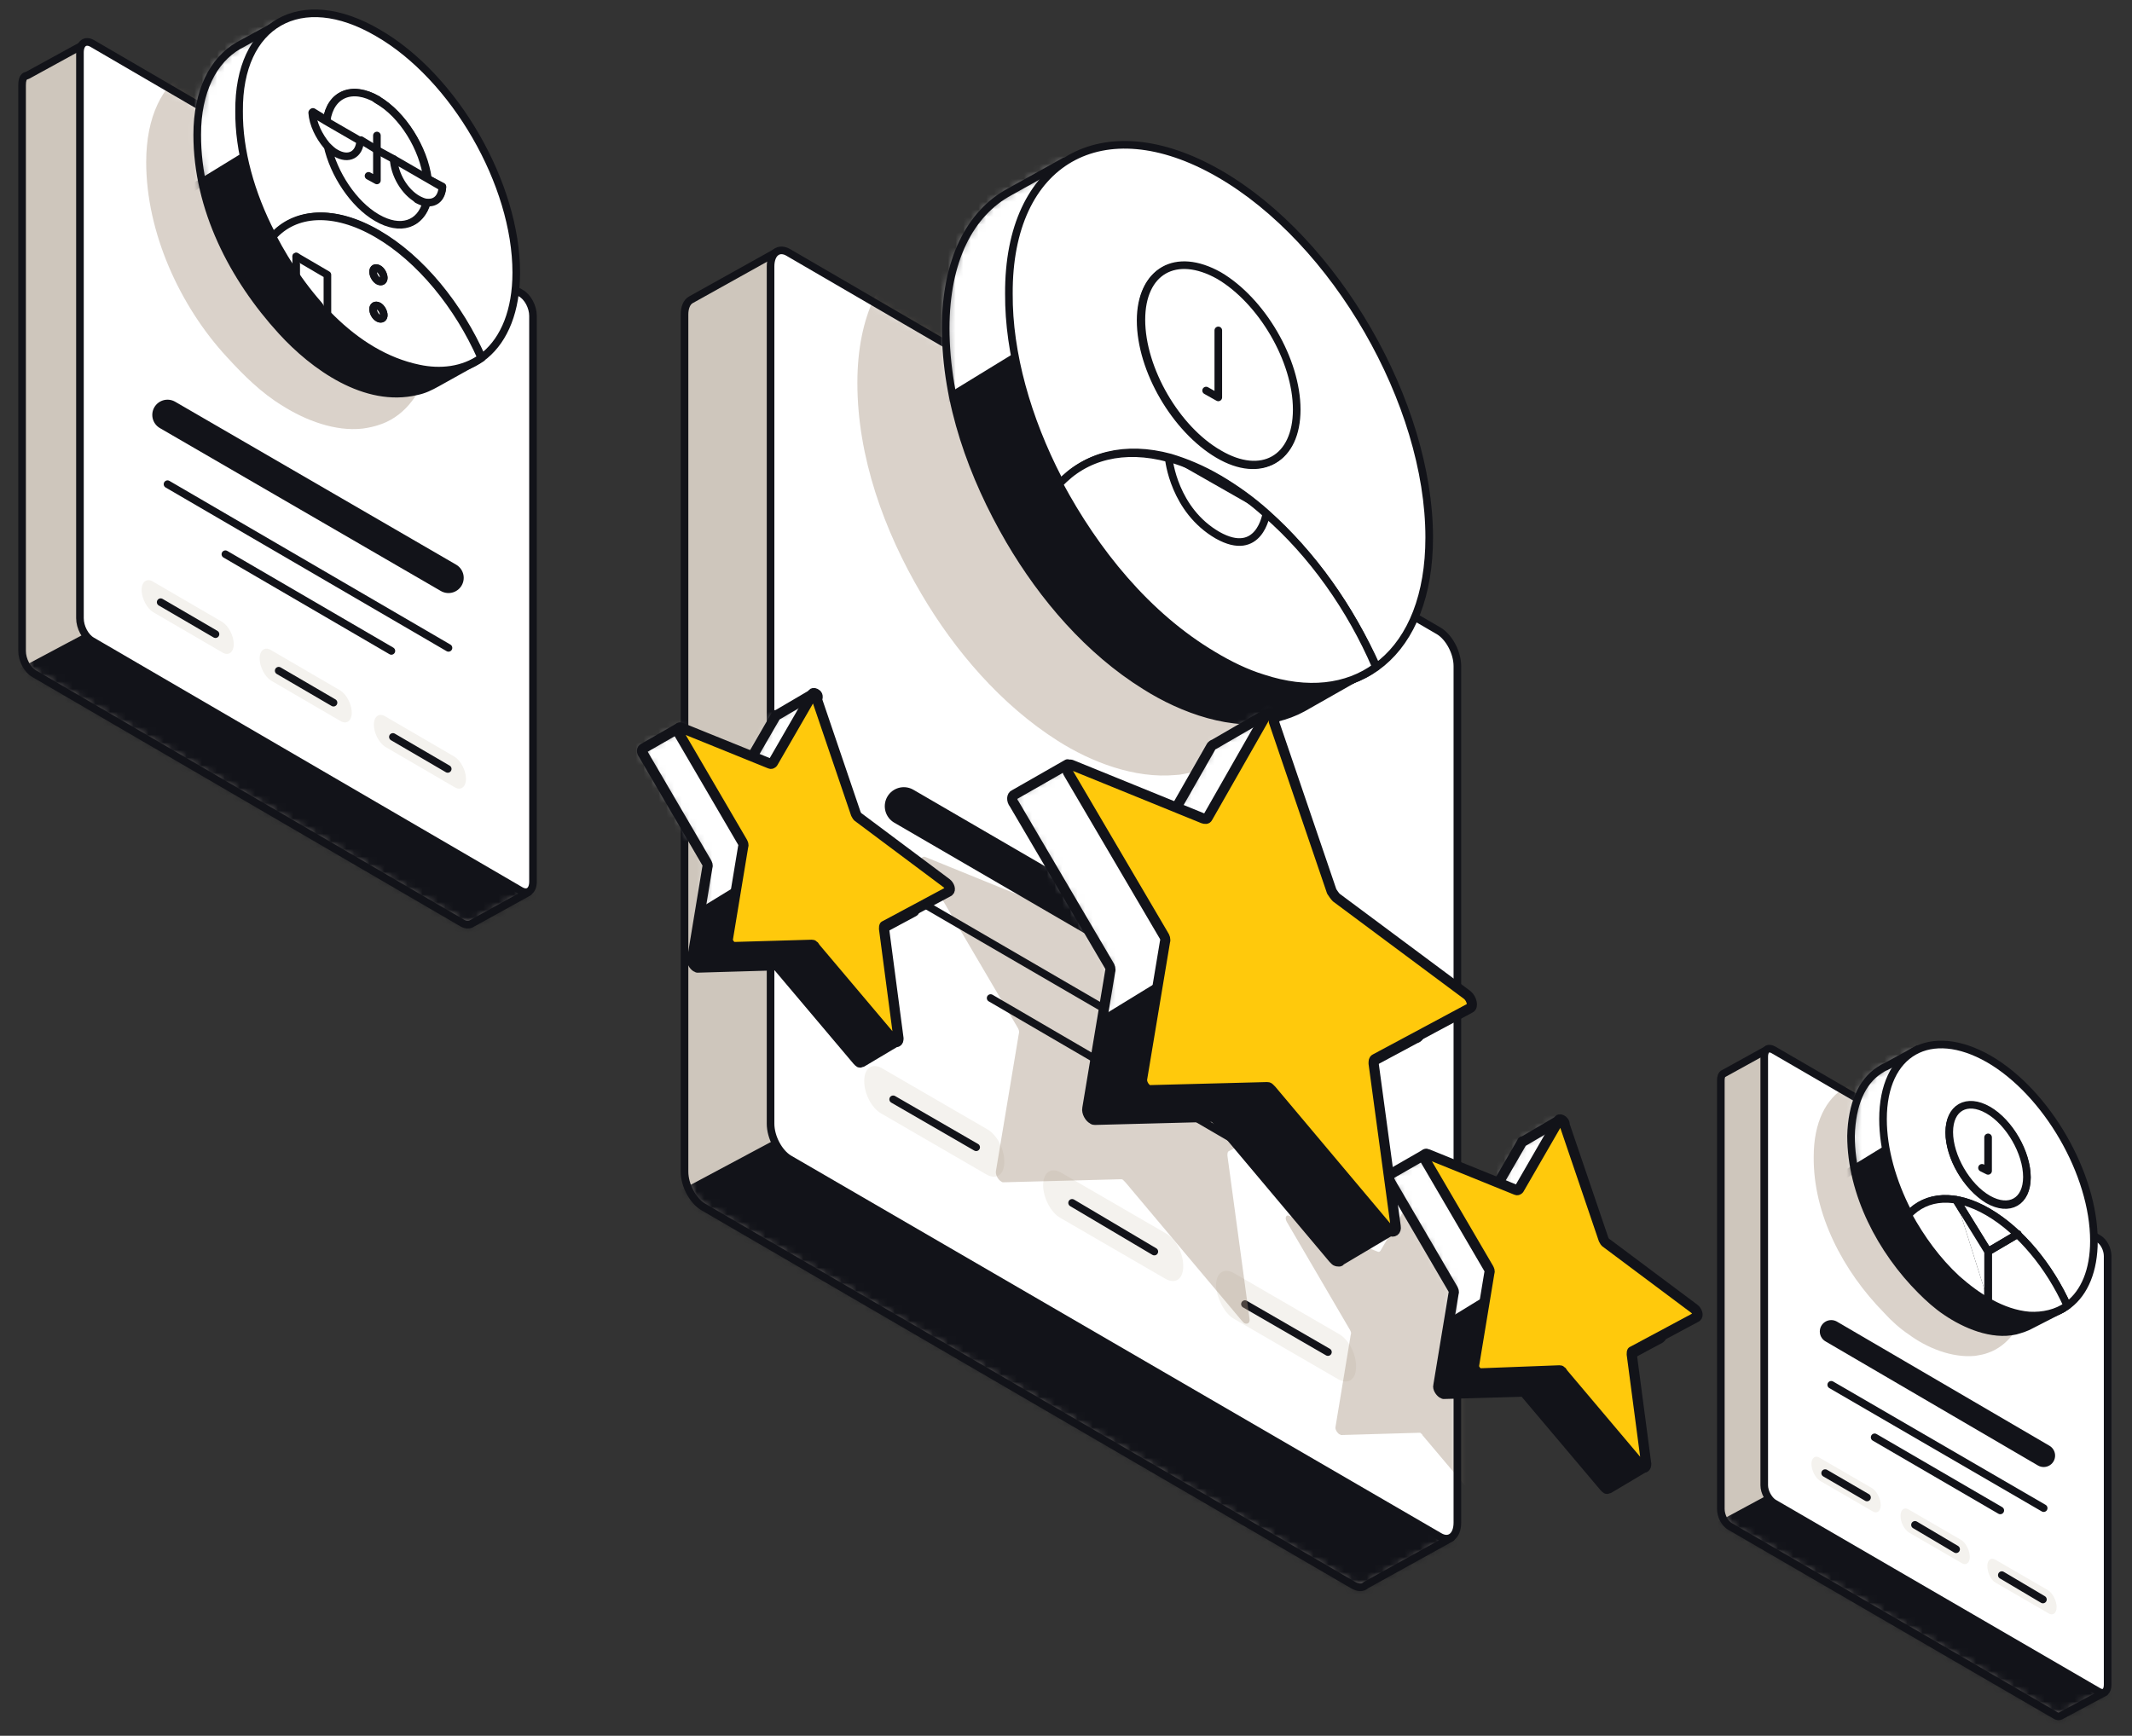 <svg xmlns="http://www.w3.org/2000/svg" width="280" height="228" viewBox="0 0 280 228" fill="none"><rect x="0" y="0" width="280" height="228" fill="#333333" stroke="none"/><g clip-path="url(#clip0_408_8770)"><path d="M276.4 222.3L271.1 212.1V168.1C271.1 167.2 270.6 166.2 269.9 165.8L236.8 146.6L232.2 137.8L226.4 141C226.1 141.1 226 141.5 226 141.9V198.2C226 199.1 226.5 200.1 227.2 200.5L269.9 225.3C270.2 225.5 270.5 225.5 270.8 225.3L276.4 222.3Z" fill="#CEC6BC"></path><mask id="mask0_408_8770" style="mask-type:luminance" maskUnits="userSpaceOnUse" x="226" y="137" width="51" height="89"><path d="M276.4 222.3L271.1 212.1V168.1C271.1 167.2 270.6 166.2 269.9 165.8L236.8 146.6L232.2 137.8L226.4 141C226.1 141.1 226 141.5 226 141.9V198.2C226 199.1 226.5 200.1 227.2 200.5L269.9 225.3C270.2 225.5 270.5 225.5 270.8 225.3L276.4 222.3Z" fill="white"></path></mask><g mask="url(#mask0_408_8770)"><path d="M221.3 202.8L233.9 196L306.4 238.8L293.4 247L221.3 202.8Z" fill="#121319" stroke="#121319" stroke-miterlimit="10" stroke-linecap="round" stroke-linejoin="round"></path></g><path d="M276.4 222.3L271.1 212.1V168.1C271.1 167.2 270.6 166.2 269.9 165.8L236.8 146.6L232.2 137.8L226.4 141C226.1 141.1 226 141.5 226 141.9V198.2C226 199.1 226.5 200.1 227.2 200.5L269.9 225.3C270.2 225.5 270.5 225.5 270.8 225.3L276.4 222.3Z" stroke="#121319" stroke-miterlimit="10" stroke-linecap="round" stroke-linejoin="round"></path><path d="M232.901 197.4L275.601 222.2C276.301 222.6 276.801 222.2 276.801 221.3V165C276.801 164.1 276.301 163.1 275.601 162.7L232.901 137.9C232.201 137.5 231.701 137.9 231.701 138.8V195.1C231.701 196 232.301 197 232.901 197.4Z" fill="white"></path><mask id="mask1_408_8770" style="mask-type:luminance" maskUnits="userSpaceOnUse" x="231" y="137" width="46" height="86"><path d="M232.901 197.4L275.601 222.2C276.301 222.6 276.801 222.2 276.801 221.3V165C276.801 164.1 276.301 163.1 275.601 162.7L232.901 137.9C232.201 137.5 231.701 137.9 231.701 138.8V195.1C231.701 196 232.301 197 232.901 197.4Z" fill="white"></path></mask><g mask="url(#mask1_408_8770)"><path opacity="0.4" d="M250.7 175.3C249.5 174.5 248.4 173.5 247.4 172.4C242.1 167 238.1 159.5 238.2 151.9C238.2 143 244.6 139.3 252.3 143.8C260.1 148.3 266.4 159.2 266.4 168.1C266.4 169.3 266.3 170.5 266 171.7C265.4 174.3 263.7 176.8 261.1 177.7C260.6 177.9 260 178 259.4 178.1C256.3 178.4 253 177 250.7 175.3Z" fill="#A28F7B"></path></g><path d="M232.901 197.4L275.601 222.2C276.301 222.6 276.801 222.2 276.801 221.3V165C276.801 164.1 276.301 163.1 275.601 162.7L232.901 137.9C232.201 137.5 231.701 137.9 231.701 138.8V195.1C231.701 196 232.301 197 232.901 197.4Z" stroke="#121319" stroke-miterlimit="10" stroke-linecap="round" stroke-linejoin="round"></path><path d="M250.701 201.3L257.601 205.3C258.201 205.7 258.701 205.3 258.701 204.5C258.701 203.7 258.201 202.7 257.601 202.3L250.701 198.3C250.101 197.9 249.601 198.3 249.601 199.1C249.601 200 250.101 200.9 250.701 201.3Z" fill="#F4F2EE"></path><path d="M262.102 207.9L269.002 211.9C269.602 212.3 270.102 211.9 270.102 211.1C270.102 210.3 269.602 209.3 269.002 208.9L262.102 204.9C261.502 204.5 261.002 204.9 261.002 205.7C261.002 206.6 261.502 207.6 262.102 207.9Z" fill="#F4F2EE"></path><path d="M239 194.5L245.9 198.5C246.5 198.9 247 198.5 247 197.7C247 196.9 246.5 195.9 245.9 195.5L239 191.5C238.4 191.1 237.9 191.5 237.9 192.3C237.9 193.1 238.4 194.1 239 194.5Z" fill="#F4F2EE"></path><path d="M268.4 198.1L240.5 181.9" stroke="#121319" stroke-miterlimit="10" stroke-linecap="round" stroke-linejoin="round"></path><path d="M268.4 191.2L240.5 174.9" stroke="#121319" stroke-width="3" stroke-miterlimit="10" stroke-linecap="round" stroke-linejoin="round"></path><path d="M268.301 210.1L262.901 206.9" stroke="#121319" stroke-miterlimit="10" stroke-linecap="round" stroke-linejoin="round"></path><path d="M256.9 203.5L251.5 200.3" stroke="#121319" stroke-miterlimit="10" stroke-linecap="round" stroke-linejoin="round"></path><path d="M245.201 196.7L239.701 193.5" stroke="#121319" stroke-miterlimit="10" stroke-linecap="round" stroke-linejoin="round"></path><path d="M262.701 198.4L246.201 188.8" stroke="#121319" stroke-miterlimit="10" stroke-linecap="round" stroke-linejoin="round"></path><path d="M270.9 171.9L269.5 171.4C270.4 169.8 270.9 167.8 270.9 165.3C270.9 156.5 264.7 145.8 257.1 141.4C255.2 140.3 253.3 139.7 251.6 139.5L251.9 137.8L247.7 140.1C247.4 140.2 247.1 140.4 246.8 140.6C244.5 142.1 243.2 145.1 243.1 149.2C243.1 156.8 247.1 164.3 252.3 169.5C253.3 170.5 254.4 171.5 255.6 172.3C258.1 174 261.6 175.5 264.7 174.8C265.4 174.6 266.1 174.4 266.8 174L270.9 171.9Z" fill="#121319"></path><mask id="mask2_408_8770" style="mask-type:luminance" maskUnits="userSpaceOnUse" x="243" y="137" width="28" height="38"><path d="M270.9 171.9L269.5 171.4C270.4 169.8 270.9 167.8 270.9 165.3C270.9 156.5 264.7 145.8 257.1 141.4C255.2 140.3 253.3 139.7 251.6 139.5L251.9 137.8L247.7 140.1C247.4 140.2 247.1 140.4 246.8 140.6C244.5 142.1 243.2 145.1 243.1 149.2C243.1 156.8 247.1 164.3 252.3 169.5C253.3 170.5 254.4 171.5 255.6 172.3C258.1 174 261.6 175.5 264.7 174.8C265.4 174.6 266.1 174.4 266.8 174L270.9 171.9Z" fill="white"></path></mask><g mask="url(#mask2_408_8770)"><path d="M314.1 110.3L297.3 101.2L200.4 158.3L217.8 169.3L314.1 110.3Z" fill="white" stroke="#121319" stroke-miterlimit="10" stroke-linecap="round" stroke-linejoin="round"></path></g><path d="M270.9 171.9L269.5 171.4C270.4 169.8 270.9 167.8 270.9 165.3C270.9 156.5 264.7 145.8 257.1 141.4C255.2 140.3 253.3 139.7 251.6 139.5L251.9 137.8L247.7 140.1C247.4 140.2 247.1 140.4 246.8 140.6C244.5 142.1 243.2 145.1 243.1 149.2C243.1 156.8 247.1 164.3 252.3 169.5C253.3 170.5 254.4 171.5 255.6 172.3C258.1 174 261.6 175.5 264.7 174.8C265.4 174.6 266.1 174.4 266.8 174L270.9 171.9Z" stroke="#121319" stroke-miterlimit="10" stroke-linecap="round" stroke-linejoin="round"></path><path d="M263.2 172H263.1C263.2 171.9 263.2 172 263.2 172ZM258.9 169.5L259 169.6C259 169.5 258.9 169.5 258.9 169.5ZM263.4 172.1C263.4 172.1 263.3 172.1 263.3 172C263.3 172 263.4 172 263.4 172.1ZM258.7 169.3L258.8 169.4C258.8 169.4 258.8 169.4 258.7 169.3ZM261.1 157.6C263.9 159.2 266.2 157.9 266.2 154.7C266.2 151.5 263.9 147.5 261.1 145.9C258.3 144.3 256 145.6 256 148.8C256 152 258.3 155.9 261.1 157.6ZM261.2 139.1C268.8 143.5 275 154.2 275 163C275 170.8 270 174.5 263.5 172.1C266.7 173.3 269.5 173 271.5 171.5C269.2 166.4 265.4 161.7 261.1 159.2C256.8 156.7 253 157 250.7 159.5C252.7 163.3 255.5 166.8 258.7 169.3C252.2 164.2 247.3 154.9 247.3 147C247.3 138.2 253.5 134.7 261.2 139.1Z" fill="white"></path><path d="M258.7 169.3L258.8 169.4C258.8 169.4 258.8 169.4 258.7 169.3ZM258.7 169.3C255.5 166.8 252.7 163.3 250.7 159.5C253 157 256.8 156.7 261.1 159.2C265.4 161.7 269.2 166.4 271.5 171.5C269.5 173 266.7 173.3 263.5 172.1C270 174.5 275 170.8 275 163C275 154.2 268.8 143.5 261.2 139.1C253.5 134.7 247.3 138.2 247.3 147C247.3 154.9 252.2 164.2 258.7 169.3ZM260.3 170.5C260.4 170.5 260.4 170.5 260.3 170.5ZM260 170.2C260 170.3 260 170.3 260 170.2ZM262.2 171.5C262.1 171.5 262.1 171.5 262.2 171.5ZM259.6 170C259.7 170 259.7 170 259.6 170ZM262.9 171.8C262.8 171.8 262.8 171.8 262.9 171.8ZM263.1 171.9C263 171.9 263 171.9 263.1 171.9ZM263.2 172H263.1C263.2 171.9 263.2 172 263.2 172ZM258.9 169.5L259 169.6C259 169.5 258.9 169.5 258.9 169.5ZM263.4 172.1C263.4 172.1 263.3 172.1 263.3 172C263.3 172 263.4 172 263.4 172.1ZM261.1 157.6C263.9 159.2 266.2 157.9 266.2 154.7C266.2 151.5 263.9 147.5 261.1 145.9C258.3 144.3 256 145.6 256 148.8C256 152 258.3 155.9 261.1 157.6Z" stroke="#121319" stroke-miterlimit="10" stroke-linecap="round" stroke-linejoin="round"></path><path d="M261.099 145.8C263.899 147.4 266.199 151.4 266.199 154.6C266.199 157.8 263.899 159.1 261.099 157.5C258.299 155.9 255.999 151.9 255.999 148.7C255.999 145.5 258.299 144.2 261.099 145.8Z" fill="white" stroke="#121319" stroke-miterlimit="10" stroke-linecap="round" stroke-linejoin="round"></path><path d="M261.1 170.9V164.4L256.9 157.6M261.1 159.2C265.4 161.7 269.2 166.4 271.5 171.5C270.1 172.5 268.3 172.9 266.5 172.8C262.9 172.5 259.6 170.3 257 168C254.4 165.6 252.3 162.7 250.6 159.6C253 157 256.8 156.7 261.1 159.2Z" fill="white"></path><path d="M261.1 170.9V164.4M261.1 164.4L256.9 157.6M261.1 164.4L265 162.1M261.1 159.2C265.4 161.7 269.2 166.4 271.5 171.5C270.1 172.5 268.3 172.9 266.5 172.8C262.9 172.5 259.6 170.3 257 168C254.4 165.6 252.3 162.7 250.6 159.6C253 157 256.8 156.7 261.1 159.2Z" stroke="#121319" stroke-miterlimit="10" stroke-linecap="round" stroke-linejoin="round"></path><path d="M261.1 149.4V153.8L260.3 153.4" fill="white"></path><path d="M261.1 149.4V153.8L260.3 153.4" stroke="#121319" stroke-miterlimit="10" stroke-linecap="round" stroke-linejoin="round"></path><path d="M256.9 157.6L261.1 164.4V170.9" fill="white"></path><path d="M256.9 157.6L261.1 164.4V170.9" stroke="#121319" stroke-miterlimit="10" stroke-linecap="round" stroke-linejoin="round"></path><path d="M265 162.1L261.1 164.4L265 162.1Z" fill="white" stroke="#121319" stroke-miterlimit="10" stroke-linecap="round" stroke-linejoin="round"></path><path d="M190.6 202L180.1 194.1V93.8C180.1 92 179 90 177.7 89.2L102.2 45.3L102 33.1L90.7 39.4C90.2 39.7 89.9 40.4 89.9 41.3V153.9C89.9 155.7 91 157.7 92.3 158.5L177.7 208.2C178.4 208.6 179 208.6 179.4 208.2L190.6 202Z" fill="#CEC6BC"></path><mask id="mask3_408_8770" style="mask-type:luminance" maskUnits="userSpaceOnUse" x="89" y="33" width="102" height="176"><path d="M190.6 202L180.1 194.1V93.8C180.1 92 179 90 177.7 89.2L102.2 45.3L102 33.1L90.7 39.4C90.2 39.7 89.9 40.4 89.9 41.3V153.9C89.9 155.7 91 157.7 92.3 158.5L177.7 208.2C178.4 208.6 179 208.6 179.4 208.2L190.6 202Z" fill="white"></path></mask><g mask="url(#mask3_408_8770)"><path d="M87.899 157.7L103.999 149.1L196.199 203.5L179.599 213.9L87.899 157.7Z" fill="#121319" stroke="#121319" stroke-miterlimit="10" stroke-linecap="round" stroke-linejoin="round"></path></g><path d="M190.6 202L180.1 194.1V93.8C180.1 92 179 90 177.7 89.2L102.2 45.3L102 33.1L90.7 39.4C90.2 39.7 89.9 40.4 89.9 41.3V153.9C89.9 155.7 91 157.7 92.3 158.5L177.7 208.2C178.4 208.6 179 208.6 179.4 208.2L190.6 202Z" stroke="#121319" stroke-miterlimit="10" stroke-linecap="round" stroke-linejoin="round"></path><path d="M103.6 152.2L189 201.8C190.3 202.6 191.4 201.8 191.4 200V87.5C191.4 85.7 190.3 83.7 189 82.9L103.6 33.2C102.3 32.4 101.2 33.2 101.2 35V147.6C101.2 149.4 102.3 151.4 103.6 152.2Z" fill="white"></path><mask id="mask4_408_8770" style="mask-type:luminance" maskUnits="userSpaceOnUse" x="101" y="32" width="91" height="171"><path d="M103.6 152.2L189 201.8C190.3 202.6 191.4 201.8 191.4 200V87.5C191.4 85.7 190.3 83.7 189 82.9L103.6 33.2C102.3 32.4 101.2 33.2 101.2 35V147.6C101.2 149.4 102.3 151.4 103.6 152.2Z" fill="white"></path></mask><g mask="url(#mask4_408_8770)"><path d="M139.3 160L153.1 168C154.4 168.7 155.4 168 155.4 166.3C155.4 164.6 154.4 162.7 153.1 162L139.3 154C138 153.3 137 154 137 155.7C137 157.3 138 159.3 139.3 160Z" fill="#F4F2EE"></path></g><mask id="mask5_408_8770" style="mask-type:luminance" maskUnits="userSpaceOnUse" x="101" y="32" width="91" height="171"><path d="M103.6 152.2L189 201.8C190.3 202.6 191.4 201.8 191.4 200V87.5C191.4 85.7 190.3 83.7 189 82.9L103.6 33.2C102.3 32.4 101.2 33.2 101.2 35V147.6C101.2 149.4 102.3 151.4 103.6 152.2Z" fill="white"></path></mask><g mask="url(#mask5_408_8770)"><path d="M162 173.2L175.8 181.2C177.1 181.9 178.1 181.2 178.1 179.5C178.1 177.8 177.1 175.9 175.8 175.2L162 167.2C160.7 166.5 159.7 167.2 159.7 168.9C159.8 170.5 160.8 172.5 162 173.2Z" fill="#F4F2EE"></path></g><mask id="mask6_408_8770" style="mask-type:luminance" maskUnits="userSpaceOnUse" x="101" y="32" width="91" height="171"><path d="M103.6 152.2L189 201.8C190.3 202.6 191.4 201.8 191.4 200V87.5C191.4 85.7 190.3 83.7 189 82.9L103.6 33.2C102.3 32.4 101.2 33.2 101.2 35V147.6C101.2 149.4 102.3 151.4 103.6 152.2Z" fill="white"></path></mask><g mask="url(#mask6_408_8770)"><path d="M115.8 146.3L129.6 154.3C130.9 155 131.9 154.3 131.9 152.6C131.9 150.9 130.9 149 129.6 148.3L115.8 140.3C114.5 139.6 113.5 140.3 113.5 142C113.5 143.7 114.5 145.6 115.8 146.3Z" fill="#F4F2EE"></path></g><mask id="mask7_408_8770" style="mask-type:luminance" maskUnits="userSpaceOnUse" x="101" y="32" width="91" height="171"><path d="M103.6 152.2L189 201.8C190.3 202.6 191.4 201.8 191.4 200V87.5C191.4 85.7 190.3 83.7 189 82.9L103.6 33.2C102.3 32.4 101.2 33.2 101.2 35V147.6C101.2 149.4 102.3 151.4 103.6 152.2Z" fill="white"></path></mask><g mask="url(#mask7_408_8770)"><path d="M174.4 177.6L163.5 171.3" stroke="#121319" stroke-miterlimit="10" stroke-linecap="round" stroke-linejoin="round"></path></g><mask id="mask8_408_8770" style="mask-type:luminance" maskUnits="userSpaceOnUse" x="101" y="32" width="91" height="171"><path d="M103.6 152.2L189 201.8C190.3 202.6 191.4 201.8 191.4 200V87.5C191.4 85.7 190.3 83.7 189 82.9L103.6 33.2C102.3 32.4 101.2 33.2 101.2 35V147.6C101.2 149.4 102.3 151.4 103.6 152.2Z" fill="white"></path></mask><g mask="url(#mask8_408_8770)"><path d="M151.6 164.4L140.8 158" stroke="#121319" stroke-miterlimit="10" stroke-linecap="round" stroke-linejoin="round"></path></g><mask id="mask9_408_8770" style="mask-type:luminance" maskUnits="userSpaceOnUse" x="101" y="32" width="91" height="171"><path d="M103.6 152.2L189 201.8C190.3 202.6 191.4 201.8 191.4 200V87.5C191.4 85.7 190.3 83.7 189 82.9L103.6 33.2C102.3 32.4 101.2 33.2 101.2 35V147.6C101.2 149.4 102.3 151.4 103.6 152.2Z" fill="white"></path></mask><g mask="url(#mask9_408_8770)"><path d="M128.201 150.7L117.301 144.4" stroke="#121319" stroke-miterlimit="10" stroke-linecap="round" stroke-linejoin="round"></path></g><mask id="mask10_408_8770" style="mask-type:luminance" maskUnits="userSpaceOnUse" x="101" y="32" width="91" height="171"><path d="M103.6 152.2L189 201.8C190.3 202.6 191.4 201.8 191.4 200V87.5C191.4 85.7 190.3 83.7 189 82.9L103.6 33.2C102.3 32.4 101.2 33.2 101.2 35V147.6C101.2 149.4 102.3 151.4 103.6 152.2Z" fill="white"></path></mask><g mask="url(#mask10_408_8770)"><path opacity="0.4" d="M138.9 97.3C131.5 92.6 125.4 85.5 121 78C116.1 69.7 112.6 60 112.6 50.3C112.6 32.7 125.1 25.7 140.4 34.5C155.7 43.3 168 64.7 168 82.3C168 93 163.3 99.8 156.3 101.5C155.7 101.6 155 101.8 154.4 101.8C149 102.3 143.3 100.1 138.9 97.3Z" fill="#A28F7B"></path></g><mask id="mask11_408_8770" style="mask-type:luminance" maskUnits="userSpaceOnUse" x="101" y="32" width="91" height="171"><path d="M103.6 152.2L189 201.8C190.3 202.6 191.4 201.8 191.4 200V87.5C191.4 85.7 190.3 83.7 189 82.9L103.6 33.2C102.3 32.4 101.2 33.2 101.2 35V147.6C101.2 149.4 102.3 151.4 103.6 152.2Z" fill="white"></path></mask><g mask="url(#mask11_408_8770)"><g opacity="0.4"><path d="M186.9 155.2C186.7 155.1 186.5 155.1 186.5 155.3L181.3 164.3C181.2 164.4 181.1 164.5 180.9 164.4L169.3 159.7C168.9 159.5 168.7 160 169 160.5L177.3 174.7C177.4 174.9 177.5 175.1 177.4 175.3L175.4 187.4C175.3 187.7 175.6 188.2 175.9 188.4C176 188.4 176.1 188.5 176.1 188.5L186.4 188.2C186.5 188.2 186.6 188.2 186.6 188.3C186.7 188.3 186.8 188.4 186.8 188.5L197.1 200.7C197.2 200.8 197.3 200.9 197.3 200.9C197.6 201.1 197.8 200.9 197.8 200.5L195.9 186.1C195.9 185.9 195.9 185.7 196 185.7L204.4 181.2C204.7 181 204.5 180.4 204.1 180.1L192.6 171.5C192.4 171.4 192.3 171.2 192.2 171L187.1 156C187.3 155.6 187.1 155.3 186.9 155.2Z" fill="#A28F7B"></path></g></g><mask id="mask12_408_8770" style="mask-type:luminance" maskUnits="userSpaceOnUse" x="101" y="32" width="91" height="171"><path d="M103.6 152.2L189 201.8C190.3 202.6 191.4 201.8 191.4 200V87.5C191.4 85.7 190.3 83.7 189 82.9L103.6 33.2C102.3 32.4 101.2 33.2 101.2 35V147.6C101.2 149.4 102.3 151.4 103.6 152.2Z" fill="white"></path></mask><g mask="url(#mask12_408_8770)"><g opacity="0.4"><path d="M147.801 105.9C147.501 105.7 147.301 105.8 147.101 106L139.401 119.5C139.301 119.7 139.101 119.7 138.801 119.6L121.601 112.6C121.001 112.3 120.701 113.1 121.201 113.8L133.601 134.9C133.801 135.2 133.901 135.5 133.801 135.8L130.801 153.8C130.701 154.3 131.101 155 131.501 155.2C131.601 155.3 131.701 155.3 131.801 155.3L147.201 154.9C147.301 154.9 147.401 154.9 147.501 155C147.601 155.1 147.701 155.2 147.801 155.3L163.101 173.5C163.201 173.6 163.301 173.7 163.401 173.8C163.801 174 164.201 173.8 164.101 173.2L161.201 151.8C161.201 151.5 161.201 151.3 161.401 151.2L173.901 144.5C174.301 144.3 174.101 143.3 173.501 142.8L156.301 130C156.101 129.8 155.901 129.5 155.701 129.2L148.101 106.9C148.301 106.4 148.101 106.1 147.801 105.9Z" fill="#A28F7B"></path></g></g><path d="M103.6 152.2L189 201.8C190.3 202.6 191.4 201.8 191.4 200V87.5C191.4 85.7 190.3 83.7 189 82.9L103.6 33.2C102.3 32.4 101.2 33.2 101.2 35V147.6C101.2 149.4 102.3 151.4 103.6 152.2Z" stroke="#121319" stroke-miterlimit="10" stroke-linecap="round" stroke-linejoin="round"></path><path d="M174.6 149.7L118.7 117.2" stroke="#121319" stroke-miterlimit="10" stroke-linecap="round" stroke-linejoin="round"></path><path d="M174.6 138.4L118.7 105.9" stroke="#121319" stroke-width="5" stroke-miterlimit="10" stroke-linecap="round" stroke-linejoin="round"></path><path d="M163.201 150.4L130.101 131.1" stroke="#121319" stroke-miterlimit="10" stroke-linecap="round" stroke-linejoin="round"></path><path d="M179.6 75.2C179.6 57.6 167.3 36.3 152 27.4C147.7 24.9 143.6 23.7 139.9 23.6L139.8 21.2L132.6 25.2C127.4 28 124.2 34.2 124.2 43.1C124.2 52.9 127.7 62.6 132.6 71C137 78.5 143 85.5 150.4 90.1C155.3 93.2 161.9 95.6 167.7 94.3C168.9 94 170 93.6 171.1 93L179.2 88.4L176.6 87.3C178.6 84.2 179.6 80.1 179.6 75.2Z" fill="#121319"></path><mask id="mask13_408_8770" style="mask-type:luminance" maskUnits="userSpaceOnUse" x="124" y="21" width="56" height="74"><path d="M179.6 75.2C179.6 57.6 167.3 36.3 152 27.4C147.7 24.9 143.6 23.7 139.9 23.6L139.8 21.2L132.6 25.2C127.4 28 124.2 34.2 124.2 43.1C124.2 52.9 127.7 62.6 132.6 71C137 78.5 143 85.5 150.4 90.1C155.3 93.2 161.9 95.6 167.7 94.3C168.9 94 170 93.6 171.1 93L179.2 88.4L176.6 87.3C178.6 84.2 179.6 80.1 179.6 75.2Z" fill="white"></path></mask><g mask="url(#mask13_408_8770)"><path d="M222.1 -7.5L200.7 -19L77.6 53.5L99.7 67.5L222.1 -7.5Z" fill="white" stroke="#121319" stroke-miterlimit="10" stroke-linecap="round" stroke-linejoin="round"></path></g><path d="M179.6 75.2C179.6 57.6 167.3 36.3 152 27.4C147.7 24.9 143.6 23.7 139.9 23.6L139.8 21.2L132.6 25.2C127.4 28 124.2 34.2 124.2 43.1C124.2 52.9 127.7 62.6 132.6 71C137 78.5 143 85.5 150.4 90.1C155.3 93.2 161.9 95.6 167.7 94.3C168.9 94 170 93.6 171.1 93L179.2 88.4L176.6 87.3C178.6 84.2 179.6 80.1 179.6 75.2Z" stroke="#121319" stroke-miterlimit="10" stroke-linecap="round" stroke-linejoin="round"></path><path d="M156.701 84.3C156.701 84.3 156.801 84.3 156.801 84.4C156.801 84.4 156.701 84.4 156.701 84.3ZM156.301 84.1L156.401 84.2C156.401 84.1 156.401 84.1 156.301 84.1ZM155.201 83.2C155.301 83.3 155.401 83.3 155.501 83.4C155.401 83.4 155.301 83.3 155.201 83.2ZM164.901 88.8C164.801 88.8 164.801 88.7 164.701 88.7C164.801 88.7 164.901 88.8 164.901 88.8ZM160.001 59.7C165.601 63 170.201 60.3 170.201 53.9C170.201 47.4 165.701 39.5 160.001 36.3C154.401 33.1 149.801 35.7 149.801 42.1C149.801 48.6 154.401 56.4 160.001 59.7ZM160.101 22.8C175.401 31.6 187.701 53 187.701 70.6C187.701 85.8 178.401 93.1 166.001 89.1C171.801 91 177.001 90.3 180.801 87.6C177.401 80 172.301 72.8 166.401 67.5C164.401 65.7 162.301 64.2 160.101 62.9C157.901 61.6 155.701 60.7 153.701 60.1C147.801 58.5 142.701 59.8 139.301 63.5C143.401 71.2 149.001 78.2 155.301 83.1C142.301 73 132.401 54.2 132.501 38.6C132.401 21.1 144.801 14 160.101 22.8Z" fill="white"></path><path d="M156.001 83.8L156.101 83.9M164.201 88.5C164.201 88.5 164.101 88.5 164.101 88.4M155.601 83.5C155.701 83.6 155.801 83.6 155.801 83.7M164.601 88.6C164.501 88.6 164.501 88.6 164.401 88.5M166.001 89.1C165.701 89 165.401 88.9 165.101 88.8M166.001 89.1C178.401 93.1 187.701 85.8 187.701 70.6C187.701 53 175.401 31.6 160.101 22.8C144.801 14 132.401 21.1 132.501 38.6C132.401 54.2 142.301 73 155.301 83.1C149.001 78.2 143.401 71.2 139.301 63.5C142.701 59.8 147.801 58.5 153.701 60.1C155.701 60.7 157.901 61.6 160.101 62.9C162.301 64.2 164.401 65.7 166.401 67.5C172.301 72.8 177.401 80 180.801 87.6C177.001 90.3 171.801 91 166.001 89.1ZM160.701 86.8C160.601 86.8 160.601 86.8 160.701 86.8ZM163.101 88.1C163.101 88 163.101 88 163.101 88.1ZM156.701 84.3C156.701 84.3 156.801 84.3 156.801 84.4C156.801 84.4 156.701 84.4 156.701 84.3ZM156.301 84.1L156.401 84.2C156.401 84.1 156.401 84.1 156.301 84.1ZM163.901 88.4C163.801 88.3 163.801 88.3 163.901 88.4ZM155.201 83.2C155.301 83.3 155.401 83.3 155.501 83.4C155.401 83.4 155.301 83.3 155.201 83.2ZM164.901 88.8C164.801 88.8 164.801 88.7 164.701 88.7C164.801 88.7 164.901 88.8 164.901 88.8ZM160.001 59.7C165.601 63 170.201 60.3 170.201 53.9C170.201 47.4 165.701 39.5 160.001 36.3C154.401 33.1 149.801 35.7 149.801 42.1C149.801 48.6 154.401 56.4 160.001 59.7Z" stroke="#121319" stroke-miterlimit="10" stroke-linecap="round" stroke-linejoin="round"></path><path d="M160.101 36.2C165.701 39.5 170.301 47.3 170.301 53.8C170.301 60.3 165.701 62.9 160.101 59.6C154.501 56.4 149.901 48.5 149.901 42C149.901 35.6 154.401 33 160.101 36.2Z" fill="white" stroke="#121319" stroke-miterlimit="10" stroke-linecap="round" stroke-linejoin="round"></path><path d="M166.301 67.5C172.301 72.7 177.401 79.9 180.701 87.6C176.901 90.4 171.701 91 165.901 89.1C163.601 88.4 161.401 87.3 159.401 86.1C150.601 80.9 143.801 72.4 139.101 63.6C142.501 59.9 147.601 58.6 153.501 60.2M153.601 60.2C155.701 60.8 157.801 61.7 160.001 63L153.601 60.2ZM160.001 62.9C162.201 64.2 164.301 65.7 166.301 67.5L160.001 62.9Z" fill="white"></path><path d="M153.501 60.2C147.601 58.6 142.501 59.9 139.101 63.6C143.801 72.4 150.601 80.9 159.401 86.1C161.401 87.3 163.601 88.4 165.901 89.1C171.701 91 176.901 90.4 180.701 87.6C177.401 79.9 172.301 72.7 166.301 67.5C164.301 65.7 162.201 64.2 160.001 62.9M153.601 60.2C155.701 60.8 157.801 61.7 160.001 63" stroke="#121319" stroke-miterlimit="10" stroke-linecap="round" stroke-linejoin="round"></path><path d="M160.002 43.4V52.2L158.402 51.3" fill="white"></path><path d="M160.002 43.4V52.2L158.402 51.3" stroke="#121319" stroke-miterlimit="10" stroke-linecap="round" stroke-linejoin="round"></path><path d="M166.301 67.5C166.301 67.5 165.401 73.4 159.901 70.3C154.201 67 153.501 60.4 153.501 60.2" stroke="#121319" stroke-miterlimit="10" stroke-linecap="round" stroke-linejoin="round"></path><path d="M62.4 103.6V45.7C62.4 44.5 61.7 43.2 60.8 42.7L16.9 17.2L10.9 5.9L3.6 9.9C3.5 9.9 3.4 10 3.3 10C3 10.2 2.9 10.6 2.9 11.2V85.5C2.9 86.7 3.6 88 4.5 88.5L60.8 121.3C61.2 121.5 61.5 121.5 61.8 121.4L69.4 117.2L62.4 103.6Z" fill="#CEC6BC"></path><mask id="mask14_408_8770" style="mask-type:luminance" maskUnits="userSpaceOnUse" x="2" y="5" width="68" height="117"><path d="M62.4 103.6V45.7C62.4 44.5 61.7 43.2 60.8 42.7L16.9 17.2L10.9 5.9L3.6 9.9C3.5 9.9 3.4 10 3.3 10C3 10.2 2.9 10.6 2.9 11.2V85.5C2.9 86.7 3.6 88 4.5 88.5L60.8 121.3C61.2 121.5 61.5 121.5 61.8 121.4L69.4 117.2L62.4 103.6Z" fill="white"></path></mask><g mask="url(#mask14_408_8770)"><path d="M-0.5 90L16.4 81L113.1 138L95.7 148.9L-0.5 90Z" fill="#121319" stroke="#121319" stroke-miterlimit="10" stroke-linecap="round" stroke-linejoin="round"></path></g><path d="M62.4 103.6V45.7C62.4 44.5 61.7 43.2 60.8 42.7L16.9 17.2L10.9 5.9L3.6 9.9C3.5 9.9 3.4 10 3.3 10C3 10.2 2.9 10.6 2.9 11.2V85.5C2.9 86.7 3.6 88 4.5 88.5L60.8 121.3C61.2 121.5 61.5 121.5 61.8 121.4L69.4 117.2L62.4 103.6Z" stroke="#121319" stroke-miterlimit="10" stroke-linecap="round" stroke-linejoin="round"></path><path d="M12.1 84.2L68.4 117C69.3 117.5 70 117 70 115.8V41.5C70 40.3 69.3 39 68.4 38.5L12.1 5.7C11.2 5.2 10.5 5.7 10.5 6.9V81.2C10.5 82.4 11.2 83.7 12.1 84.2Z" fill="white"></path><mask id="mask15_408_8770" style="mask-type:luminance" maskUnits="userSpaceOnUse" x="10" y="5" width="60" height="113"><path d="M12.1 84.2L68.4 117C69.3 117.5 70 117 70 115.8V41.5C70 40.3 69.3 39 68.4 38.5L12.1 5.7C11.2 5.2 10.5 5.7 10.5 6.9V81.2C10.5 82.4 11.2 83.7 12.1 84.2Z" fill="white"></path></mask><g mask="url(#mask15_408_8770)"><path opacity="0.4" d="M37.1 53.3C34.3 51.6 32 49.3 29.8 46.9C23.6 40.2 19.2 30.5 19.2 21.3C19.2 9.3 27.7 4.5 38.1 10.5C48.5 16.5 56.9 31.1 56.9 43C56.9 44.7 56.7 46.4 56.3 48.1C55.4 51.4 53.4 54.5 50.1 55.7C49.3 56 48.4 56.2 47.6 56.3C44 56.7 40.1 55.2 37.1 53.3Z" fill="#A28F7B"></path></g><path d="M12.1 84.2L68.4 117C69.3 117.5 70 117 70 115.8V41.5C70 40.3 69.3 39 68.4 38.5L12.1 5.7C11.2 5.2 10.5 5.7 10.5 6.9V81.2C10.5 82.4 11.2 83.7 12.1 84.2Z" stroke="#121319" stroke-miterlimit="10" stroke-linecap="round" stroke-linejoin="round"></path><path d="M35.599 89.4L44.699 94.7C45.499 95.2 46.199 94.7 46.199 93.6C46.199 92.5 45.499 91.2 44.699 90.7L35.599 85.4C34.799 84.9 34.099 85.4 34.099 86.5C34.099 87.6 34.799 88.9 35.599 89.4Z" fill="#F4F2EE"></path><path d="M50.599 98.1L59.699 103.4C60.499 103.9 61.199 103.4 61.199 102.3C61.199 101.2 60.499 99.9 59.699 99.4L50.599 94.1C49.799 93.6 49.099 94.1 49.099 95.2C49.099 96.3 49.799 97.6 50.599 98.1Z" fill="#F4F2EE"></path><path d="M20.099 80.4L29.199 85.7C29.999 86.2 30.699 85.7 30.699 84.6C30.699 83.5 29.999 82.2 29.199 81.7L20.099 76.4C19.299 75.9 18.599 76.4 18.599 77.5C18.599 78.6 19.299 79.9 20.099 80.4Z" fill="#F4F2EE"></path><path d="M58.9 85.1L22 63.6" stroke="#121319" stroke-miterlimit="10" stroke-linecap="round" stroke-linejoin="round"></path><path d="M58.9 75.9L22 54.5" stroke="#121319" stroke-width="4" stroke-miterlimit="10" stroke-linecap="round" stroke-linejoin="round"></path><path d="M58.801 101L51.601 96.8" stroke="#121319" stroke-miterlimit="10" stroke-linecap="round" stroke-linejoin="round"></path><path d="M43.801 92.3L36.601 88.1" stroke="#121319" stroke-miterlimit="10" stroke-linecap="round" stroke-linejoin="round"></path><path d="M28.301 83.3L21.101 79.1" stroke="#121319" stroke-miterlimit="10" stroke-linecap="round" stroke-linejoin="round"></path><path d="M51.4 85.5L29.6 72.8" stroke="#121319" stroke-miterlimit="10" stroke-linecap="round" stroke-linejoin="round"></path><path d="M62.6 47.4L60.5 47C61.7 44.9 62.4 42.1 62.4 38.8C62.4 27.2 54.3 13.1 44.2 7.3C41.5 5.7 38.9 4.9 36.6 4.8L36.8 3L31.3 6C28 7.9 25.9 12 25.9 17.7C25.9 27.4 30.6 36.5 37 43.5C41.2 48.1 48 53 54.7 51.4C55.7 51.2 56.5 50.8 57.4 50.3L62.6 47.4Z" fill="#121319"></path><mask id="mask16_408_8770" style="mask-type:luminance" maskUnits="userSpaceOnUse" x="25" y="3" width="38" height="49"><path d="M62.6 47.4L60.5 47C61.7 44.9 62.4 42.1 62.4 38.8C62.4 27.2 54.3 13.1 44.2 7.3C41.5 5.7 38.9 4.9 36.6 4.8L36.8 3L31.3 6C28 7.9 25.9 12 25.9 17.7C25.9 27.4 30.6 36.5 37 43.5C41.2 48.1 48 53 54.7 51.4C55.7 51.2 56.5 50.8 57.4 50.3L62.6 47.4Z" fill="white"></path></mask><g mask="url(#mask16_408_8770)"><path d="M97 -19.3L78.8 -29.1L-25.5 32.4L-6.7 44.3L97 -19.3Z" fill="white" stroke="#121319" stroke-miterlimit="10" stroke-linecap="round" stroke-linejoin="round"></path></g><path d="M62.6 47.4L60.5 47C61.7 44.9 62.4 42.1 62.4 38.8C62.4 27.2 54.3 13.1 44.2 7.3C41.5 5.7 38.9 4.9 36.6 4.8L36.8 3L31.3 6C28 7.9 25.9 12 25.9 17.7C25.9 27.4 30.6 36.5 37 43.5C41.2 48.1 48 53 54.7 51.4C55.7 51.2 56.5 50.8 57.4 50.3L62.6 47.4Z" stroke="#121319" stroke-miterlimit="10" stroke-linecap="round" stroke-linejoin="round"></path><path d="M42.401 7.6L52.301 12.4L58.701 22.3V30.2L49.501 30.7L42.401 26.6L37.601 13.1L42.401 7.6Z" fill="white" stroke="#121319" stroke-miterlimit="10" stroke-linecap="round" stroke-linejoin="round"></path><path d="M46.601 44.3C46.701 44.3 46.701 44.4 46.801 44.4C46.701 44.4 46.601 44.3 46.601 44.3ZM52.501 47.7H52.401C52.401 47.6 52.501 47.7 52.501 47.7ZM46.301 44.1C46.401 44.1 46.401 44.2 46.501 44.2C46.501 44.2 46.401 44.2 46.301 44.1ZM52.701 47.8C52.701 47.8 52.601 47.8 52.601 47.7C52.701 47.7 52.701 47.8 52.701 47.8ZM56.201 23.5C55.701 19.5 52.901 15.1 49.601 13.1C46.201 11.2 43.401 12.4 42.901 15.8L41.101 14.7C41.201 16.2 42.001 17.8 43.101 19C43.901 22.7 46.501 26.7 49.601 28.5C52.701 30.3 55.301 29.4 56.101 26.5C57.201 26.6 58.001 25.9 58.101 24.5L56.201 23.5ZM49.601 4.3C59.701 10.1 67.801 24.2 67.801 35.8C67.801 45.8 61.601 50.7 53.501 48C57.301 49.2 60.701 48.8 63.301 47C60.301 40.2 55.301 34 49.601 30.7C43.901 27.4 38.901 27.8 35.901 31.1C38.601 36.2 42.301 40.8 46.401 44C37.801 37.3 31.301 25 31.401 14.6C31.301 3.1 39.501 -1.6 49.601 4.3Z" fill="white"></path><path d="M53.401 48C53.201 47.9 53.001 47.9 52.801 47.8M50.201 46.6C50.101 46.6 50.101 46.6 50.201 46.6ZM47.501 45C47.601 45 47.601 45 47.501 45ZM51.601 47.3C51.501 47.3 51.501 47.3 51.601 47.3ZM46.801 44.5C46.901 44.5 46.901 44.5 46.801 44.5ZM52.301 47.6C52.201 47.6 52.201 47.6 52.301 47.6ZM46.601 44.3C46.701 44.3 46.701 44.4 46.801 44.4C46.701 44.4 46.601 44.3 46.601 44.3ZM52.501 47.7H52.401C52.401 47.6 52.501 47.7 52.501 47.7ZM46.301 44.1C46.401 44.1 46.401 44.2 46.501 44.2C46.501 44.2 46.401 44.2 46.301 44.1ZM52.701 47.8C52.701 47.8 52.601 47.8 52.601 47.7C52.701 47.7 52.701 47.8 52.701 47.8ZM56.201 23.5C55.701 19.5 52.901 15.1 49.601 13.1C46.201 11.2 43.401 12.4 42.901 15.8L41.101 14.7C41.201 16.2 42.001 17.8 43.101 19C43.901 22.7 46.501 26.7 49.601 28.5C52.701 30.3 55.301 29.4 56.101 26.5C57.201 26.6 58.001 25.9 58.101 24.5L56.201 23.5ZM49.601 4.3C59.701 10.1 67.801 24.2 67.801 35.8C67.801 45.8 61.601 50.7 53.501 48C57.301 49.2 60.701 48.8 63.301 47C60.301 40.2 55.301 34 49.601 30.7C43.901 27.4 38.901 27.8 35.901 31.1C38.601 36.2 42.301 40.8 46.401 44C37.801 37.3 31.301 25 31.401 14.6C31.301 3.1 39.501 -1.6 49.601 4.3Z" stroke="#121319" stroke-miterlimit="10" stroke-linecap="round" stroke-linejoin="round"></path><path d="M42.902 15.8C43.402 12.4 46.202 11.1 49.602 13.1L42.902 15.8ZM54.802 26.2C55.202 26.4 55.602 26.6 56.002 26.6C55.202 29.5 52.602 30.4 49.502 28.6C46.402 26.8 43.802 22.8 43.002 19.1C43.402 19.5 43.802 19.8 44.202 20.1M49.502 13.1C52.902 15 55.602 19.5 56.102 23.5L49.502 13.1Z" fill="white"></path><path d="M42.902 15.8C43.402 12.4 46.202 11.1 49.602 13.1M54.802 26.2C55.202 26.4 55.602 26.6 56.002 26.6C55.202 29.5 52.602 30.4 49.502 28.6C46.402 26.8 43.802 22.8 43.002 19.1C43.402 19.5 43.802 19.8 44.202 20.1M49.502 13.1C52.902 15 55.602 19.5 56.102 23.5" stroke="#121319" stroke-miterlimit="10" stroke-linecap="round" stroke-linejoin="round"></path><path d="M49.701 41.8C50.101 42 50.401 41.8 50.401 41.4C50.401 41 50.101 40.4 49.701 40.2C49.301 40 49.001 40.2 49.001 40.6C49.001 41.1 49.301 41.6 49.701 41.8ZM49.701 36.9C50.101 37.1 50.401 36.9 50.401 36.5C50.401 36.1 50.101 35.5 49.701 35.3C49.301 35.1 49.001 35.3 49.001 35.7C49.001 36.1 49.301 36.7 49.701 36.9ZM49.501 30.7C55.201 34 60.201 40.2 63.201 47C60.801 48.7 57.801 49 55.001 48.4C46.301 46.6 39.701 38.6 35.801 31.1C38.701 27.8 43.801 27.4 49.501 30.7Z" fill="white" stroke="#121319" stroke-miterlimit="10" stroke-linecap="round" stroke-linejoin="round"></path><path d="M49.7 35.3C50.1 35.5 50.4 36.1 50.4 36.5C50.4 36.9 50.1 37.1 49.7 36.9C49.3 36.7 49 36.1 49 35.7C49 35.2 49.3 35.1 49.7 35.3Z" fill="white" stroke="#121319" stroke-miterlimit="10" stroke-linecap="round" stroke-linejoin="round"></path><path d="M49.7 40.2C50.1 40.4 50.4 41 50.4 41.4C50.4 41.8 50.1 42 49.7 41.8C49.3 41.6 49 41 49 40.6C49 40.2 49.3 40 49.7 40.2Z" fill="white" stroke="#121319" stroke-miterlimit="10" stroke-linecap="round" stroke-linejoin="round"></path><path d="M38.9 36V33.7" stroke="#121319" stroke-miterlimit="10" stroke-linecap="round" stroke-linejoin="round"></path><path d="M38.9 33.7L43 36.1V41" fill="white"></path><path d="M38.9 33.7L43 36.1V41" stroke="#121319" stroke-miterlimit="10" stroke-linecap="round" stroke-linejoin="round"></path><path d="M51.702 20.9L56.202 23.5L58.102 24.6C58.002 26 57.202 26.7 56.102 26.6C55.702 26.6 55.302 26.4 54.902 26.2C53.102 25.2 51.802 22.9 51.702 20.9Z" fill="white" stroke="#121319" stroke-miterlimit="10" stroke-linecap="round" stroke-linejoin="round"></path><path d="M41.001 14.8L42.801 15.9L47.301 18.5C47.201 20.3 45.801 21.1 44.101 20.1C43.701 19.9 43.301 19.5 42.901 19.1C41.901 17.9 41.101 16.3 41.001 14.8Z" fill="white" stroke="#121319" stroke-miterlimit="10" stroke-linecap="round" stroke-linejoin="round"></path><path d="M47.401 18.4L49.201 19.5L49.501 19.7L51.701 20.9L49.501 19.7L49.201 19.5L47.401 18.4Z" fill="white" stroke="#121319" stroke-miterlimit="10" stroke-linecap="round" stroke-linejoin="round"></path><path d="M49.5 19.7V23.7L48.4 23.1" fill="white"></path><path d="M49.5 19.7V23.7L48.4 23.1M49.5 17.8V19.6" stroke="#121319" stroke-miterlimit="10" stroke-linecap="round" stroke-linejoin="round"></path><path d="M119.803 118.6L108.303 110C108.103 109.9 108.003 109.7 107.903 109.5L106.003 99.3L106.703 91.2L102.103 93.9C102.003 93.9 101.903 93.9 101.903 94L96.703 103C96.603 103.1 96.503 103.2 96.303 103.1L92.903 101.7L89.203 95.6L84.503 98.3C84.303 98.4 84.203 98.7 84.503 99.1L92.803 113.3C92.903 113.5 93.003 113.7 92.903 113.9L90.903 126C90.803 126.3 91.103 126.8 91.403 127C91.503 127 91.603 127.1 91.603 127.1L101.903 126.8C102.003 126.8 102.103 126.8 102.103 126.9C102.203 126.9 102.303 127 102.303 127.1L112.603 139.3C112.703 139.4 112.803 139.5 112.803 139.5C112.903 139.6 113.003 139.6 113.103 139.5C113.103 139.5 113.103 139.5 113.203 139.5L117.903 136.7L112.003 129L111.403 124.7C111.403 124.5 111.403 124.3 111.503 124.3L119.903 119.8C120.403 119.6 120.203 118.9 119.803 118.6Z" fill="#121319"></path><mask id="mask17_408_8770" style="mask-type:luminance" maskUnits="userSpaceOnUse" x="84" y="91" width="37" height="49"><path d="M119.803 118.6L108.303 110C108.103 109.9 108.003 109.7 107.903 109.5L106.003 99.3L106.703 91.2L102.103 93.9C102.003 93.9 101.903 93.9 101.903 94L96.703 103C96.603 103.1 96.503 103.2 96.303 103.1L92.903 101.7L89.203 95.6L84.503 98.3C84.303 98.4 84.203 98.7 84.503 99.1L92.803 113.3C92.903 113.5 93.003 113.7 92.903 113.9L90.903 126C90.803 126.3 91.103 126.8 91.403 127C91.503 127 91.603 127.1 91.603 127.1L101.903 126.8C102.003 126.8 102.103 126.8 102.103 126.9C102.203 126.9 102.303 127 102.303 127.1L112.603 139.3C112.703 139.4 112.803 139.5 112.803 139.5C112.903 139.6 113.003 139.6 113.103 139.5C113.103 139.5 113.103 139.5 113.203 139.5L117.903 136.7L112.003 129L111.403 124.7C111.403 124.5 111.403 124.3 111.503 124.3L119.903 119.8C120.403 119.6 120.203 118.9 119.803 118.6Z" fill="white"></path></mask><g mask="url(#mask17_408_8770)"><path d="M197.703 54.5L166.603 37.8L-11.597 142.9L20.403 163.1L197.703 54.5Z" fill="white"></path></g><path d="M119.803 118.6L108.303 110C108.103 109.9 108.003 109.7 107.903 109.5L106.003 99.3L106.703 91.2L102.103 93.9C102.003 93.9 101.903 93.9 101.903 94L96.703 103C96.603 103.1 96.503 103.2 96.303 103.1L92.903 101.7L89.203 95.6L84.503 98.3C84.303 98.4 84.203 98.7 84.503 99.1L92.803 113.3C92.903 113.5 93.003 113.7 92.903 113.9L90.903 126C90.803 126.3 91.103 126.8 91.403 127C91.503 127 91.603 127.1 91.603 127.1L101.903 126.8C102.003 126.8 102.103 126.8 102.103 126.9C102.203 126.9 102.303 127 102.303 127.1L112.603 139.3C112.703 139.4 112.803 139.5 112.803 139.5C112.903 139.6 113.003 139.6 113.103 139.5C113.103 139.5 113.103 139.5 113.203 139.5L117.903 136.7L112.003 129L111.403 124.7C111.403 124.5 111.403 124.3 111.503 124.3L119.903 119.8C120.403 119.6 120.203 118.9 119.803 118.6Z" stroke="#121319" stroke-width="1.333" stroke-miterlimit="10" stroke-linecap="round" stroke-linejoin="round"></path><path d="M107.102 91.1C106.902 91 106.702 91 106.702 91.2L101.502 100.2C101.402 100.3 101.302 100.4 101.102 100.3L89.502 95.6C89.102 95.4 88.902 95.9 89.202 96.4L97.502 110.6C97.602 110.8 97.702 111 97.602 111.2L95.602 123.3C95.502 123.6 95.802 124.1 96.102 124.3C96.202 124.3 96.302 124.4 96.302 124.4L106.602 124.1C106.702 124.1 106.802 124.1 106.802 124.2C106.902 124.2 107.002 124.3 107.002 124.4L117.302 136.6C117.402 136.7 117.502 136.8 117.502 136.8C117.802 137 118.002 136.8 118.002 136.4L116.102 122C116.102 121.8 116.102 121.6 116.202 121.6L124.602 117.1C124.902 116.9 124.702 116.3 124.302 116L112.802 107.4C112.602 107.3 112.502 107.1 112.402 106.9L107.302 91.9C107.502 91.4 107.302 91.2 107.102 91.1Z" fill="#FFC90C" stroke="#121319" stroke-width="1.333" stroke-miterlimit="10" stroke-linecap="round" stroke-linejoin="round"></path><path d="M217.801 174.6L206.301 166C206.101 165.9 206.001 165.7 205.901 165.5L204.001 155.3L204.701 147.2L200.101 149.9C200.001 149.9 199.901 149.9 199.901 150L194.701 159C194.601 159.1 194.501 159.2 194.301 159.1L190.901 157.7L187.201 151.6L182.501 154.3C182.301 154.4 182.201 154.7 182.501 155.1L190.801 169.3C190.901 169.5 191.001 169.7 190.901 169.9L188.901 182C188.801 182.3 189.101 182.8 189.401 183C189.501 183 189.601 183.1 189.601 183.1L200.001 182.8C200.101 182.8 200.201 182.8 200.201 182.9C200.301 182.9 200.401 183 200.401 183.1L210.701 195.3C210.801 195.4 210.901 195.5 210.901 195.5C211.001 195.6 211.101 195.6 211.201 195.5C211.201 195.5 211.201 195.5 211.301 195.5L216.001 192.7L210.101 185L209.501 180.7C209.501 180.5 209.501 180.3 209.601 180.3L218.001 175.8C218.401 175.6 218.201 174.9 217.801 174.6Z" fill="#121319"></path><mask id="mask18_408_8770" style="mask-type:luminance" maskUnits="userSpaceOnUse" x="182" y="147" width="37" height="49"><path d="M217.801 174.6L206.301 166C206.101 165.9 206.001 165.7 205.901 165.5L204.001 155.3L204.701 147.2L200.101 149.9C200.001 149.9 199.901 149.9 199.901 150L194.701 159C194.601 159.1 194.501 159.2 194.301 159.1L190.901 157.7L187.201 151.6L182.501 154.3C182.301 154.4 182.201 154.7 182.501 155.1L190.801 169.3C190.901 169.5 191.001 169.7 190.901 169.9L188.901 182C188.801 182.3 189.101 182.8 189.401 183C189.501 183 189.601 183.1 189.601 183.1L200.001 182.8C200.101 182.8 200.201 182.8 200.201 182.9C200.301 182.9 200.401 183 200.401 183.1L210.701 195.3C210.801 195.4 210.901 195.5 210.901 195.5C211.001 195.6 211.101 195.6 211.201 195.5C211.201 195.5 211.201 195.5 211.301 195.5L216.001 192.7L210.101 185L209.501 180.7C209.501 180.5 209.501 180.3 209.601 180.3L218.001 175.8C218.401 175.6 218.201 174.9 217.801 174.6Z" fill="white"></path></mask><g mask="url(#mask18_408_8770)"><path d="M304.9 102.9L273.9 86.2L95.6 191.4L127.6 211.6L304.9 102.9Z" fill="white"></path></g><path d="M217.801 174.6L206.301 166C206.101 165.9 206.001 165.7 205.901 165.5L204.001 155.3L204.701 147.2L200.101 149.9C200.001 149.9 199.901 149.9 199.901 150L194.701 159C194.601 159.1 194.501 159.2 194.301 159.1L190.901 157.7L187.201 151.6L182.501 154.3C182.301 154.4 182.201 154.7 182.501 155.1L190.801 169.3C190.901 169.5 191.001 169.7 190.901 169.9L188.901 182C188.801 182.3 189.101 182.8 189.401 183C189.501 183 189.601 183.1 189.601 183.1L200.001 182.8C200.101 182.8 200.201 182.8 200.201 182.9C200.301 182.9 200.401 183 200.401 183.1L210.701 195.3C210.801 195.4 210.901 195.5 210.901 195.5C211.001 195.6 211.101 195.6 211.201 195.5C211.201 195.5 211.201 195.5 211.301 195.5L216.001 192.7L210.101 185L209.501 180.7C209.501 180.5 209.501 180.3 209.601 180.3L218.001 175.8C218.401 175.6 218.201 174.9 217.801 174.6Z" stroke="#121319" stroke-width="1.333" stroke-miterlimit="10" stroke-linecap="round" stroke-linejoin="round"></path><path d="M205.101 147.1C204.901 147 204.701 147 204.701 147.2L199.501 156.2C199.401 156.3 199.301 156.4 199.101 156.3L187.501 151.6C187.101 151.4 186.901 151.9 187.201 152.4L195.501 166.6C195.601 166.8 195.701 167 195.601 167.2L193.601 179.3C193.501 179.6 193.801 180.1 194.101 180.3C194.201 180.3 194.301 180.4 194.301 180.4L204.801 180C204.901 180 205.001 180 205.001 180.1C205.101 180.1 205.201 180.2 205.201 180.3L215.501 192.5C215.601 192.6 215.701 192.7 215.701 192.7C216.001 192.9 216.201 192.7 216.201 192.3L214.301 177.9C214.301 177.7 214.301 177.5 214.401 177.5L222.801 173C223.101 172.8 222.901 172.2 222.501 171.9L211.001 163.3C210.801 163.2 210.701 163 210.601 162.8L205.501 147.8C205.501 147.4 205.301 147.2 205.101 147.1Z" fill="#FFC90C" stroke="#121319" stroke-width="1.333" stroke-miterlimit="10" stroke-linecap="round" stroke-linejoin="round"></path><path d="M185.9 134.7L168.7 121.9C168.5 121.7 168.3 121.4 168.1 121.1L165.3 105.9L166.3 93.8L159.4 97.8C159.3 97.8 159.2 97.9 159.1 98L151.4 111.5C151.3 111.7 151.1 111.7 150.8 111.6L145.8 109.5L140.2 100.4L133.2 104.4C132.9 104.5 132.8 105.1 133.2 105.6L145.6 126.7C145.8 127 145.9 127.3 145.8 127.6L142.8 145.6C142.7 146.1 143.1 146.8 143.5 147C143.6 147.1 143.7 147.1 143.8 147.1L159.2 146.7C159.3 146.7 159.4 146.7 159.5 146.8C159.6 146.9 159.7 147 159.8 147.1L175.1 165.3C175.2 165.4 175.3 165.5 175.4 165.6C175.6 165.7 175.7 165.7 175.8 165.7H175.9C175.9 165.7 176 165.7 176 165.6L182.9 161.5L174.1 150L173.2 143.7C173.2 143.4 173.2 143.2 173.4 143.1L185.9 136.4C186.7 136.2 186.5 135.2 185.9 134.7Z" fill="#121319"></path><mask id="mask19_408_8770" style="mask-type:luminance" maskUnits="userSpaceOnUse" x="132" y="93" width="55" height="73"><path d="M185.9 134.7L168.7 121.9C168.5 121.7 168.3 121.4 168.1 121.1L165.3 105.9L166.3 93.8L159.4 97.8C159.3 97.8 159.2 97.9 159.1 98L151.4 111.5C151.3 111.7 151.1 111.7 150.8 111.6L145.8 109.5L140.2 100.4L133.2 104.4C132.9 104.5 132.8 105.1 133.2 105.6L145.6 126.7C145.8 127 145.9 127.3 145.8 127.6L142.8 145.6C142.7 146.1 143.1 146.8 143.5 147C143.6 147.1 143.7 147.1 143.8 147.1L159.2 146.7C159.3 146.7 159.4 146.7 159.5 146.8C159.6 146.9 159.7 147 159.8 147.1L175.1 165.3C175.2 165.4 175.3 165.5 175.4 165.6C175.6 165.7 175.7 165.7 175.8 165.7H175.9C175.9 165.7 176 165.7 176 165.6L182.9 161.5L174.1 150L173.2 143.7C173.2 143.4 173.2 143.2 173.4 143.1L185.9 136.4C186.7 136.2 186.5 135.2 185.9 134.7Z" fill="white"></path></mask><g mask="url(#mask19_408_8770)"><path d="M259 63.4L228 46.7L49.7 151.9L81.7 172.1L259 63.4Z" fill="white"></path></g><path d="M185.9 134.7L168.7 121.9C168.5 121.7 168.3 121.4 168.1 121.1L165.3 105.9L166.3 93.8L159.4 97.8C159.3 97.8 159.2 97.9 159.1 98L151.4 111.5C151.3 111.7 151.1 111.7 150.8 111.6L145.8 109.5L140.2 100.4L133.2 104.4C132.9 104.5 132.8 105.1 133.2 105.6L145.6 126.7C145.8 127 145.9 127.3 145.8 127.6L142.8 145.6C142.7 146.1 143.1 146.8 143.5 147C143.6 147.1 143.7 147.1 143.8 147.1L159.2 146.7C159.3 146.7 159.4 146.7 159.5 146.8C159.6 146.9 159.7 147 159.8 147.1L175.1 165.3C175.2 165.4 175.3 165.5 175.4 165.6C175.6 165.7 175.7 165.7 175.8 165.7H175.9C175.9 165.7 176 165.7 176 165.6L182.9 161.5L174.1 150L173.2 143.7C173.2 143.4 173.2 143.2 173.4 143.1L185.9 136.4C186.7 136.2 186.5 135.2 185.9 134.7Z" stroke="#121319" stroke-width="1.333" stroke-miterlimit="10" stroke-linecap="round" stroke-linejoin="round"></path><path d="M167 93.8C166.7 93.6 166.5 93.7 166.3 93.9L158.6 107.4C158.5 107.6 158.3 107.6 158 107.5L140.8 100.5C140.2 100.2 139.9 101 140.4 101.7L152.8 122.8C153 123.1 153.1 123.4 153 123.7L150 141.7C149.9 142.2 150.3 142.9 150.7 143.1C150.8 143.2 150.9 143.2 151 143.2L166.4 142.8C166.5 142.8 166.6 142.8 166.7 142.9C166.8 143 166.9 143.1 167 143.2L182.3 161.4C182.4 161.5 182.5 161.6 182.6 161.7C183 161.9 183.4 161.7 183.3 161.1L180.4 139.7C180.4 139.4 180.4 139.2 180.6 139.1L193.1 132.4C193.5 132.2 193.3 131.2 192.7 130.7L175.5 117.9C175.3 117.7 175.1 117.4 174.9 117.1L167.3 94.8C167.6 94.2 167.3 93.9 167 93.8Z" fill="#FFC90C" stroke="#121319" stroke-width="1.333" stroke-miterlimit="10" stroke-linecap="round" stroke-linejoin="round"></path></g><defs><clipPath id="clip0_408_8770"><rect width="280" height="228" fill="white"></rect></clipPath></defs></svg>